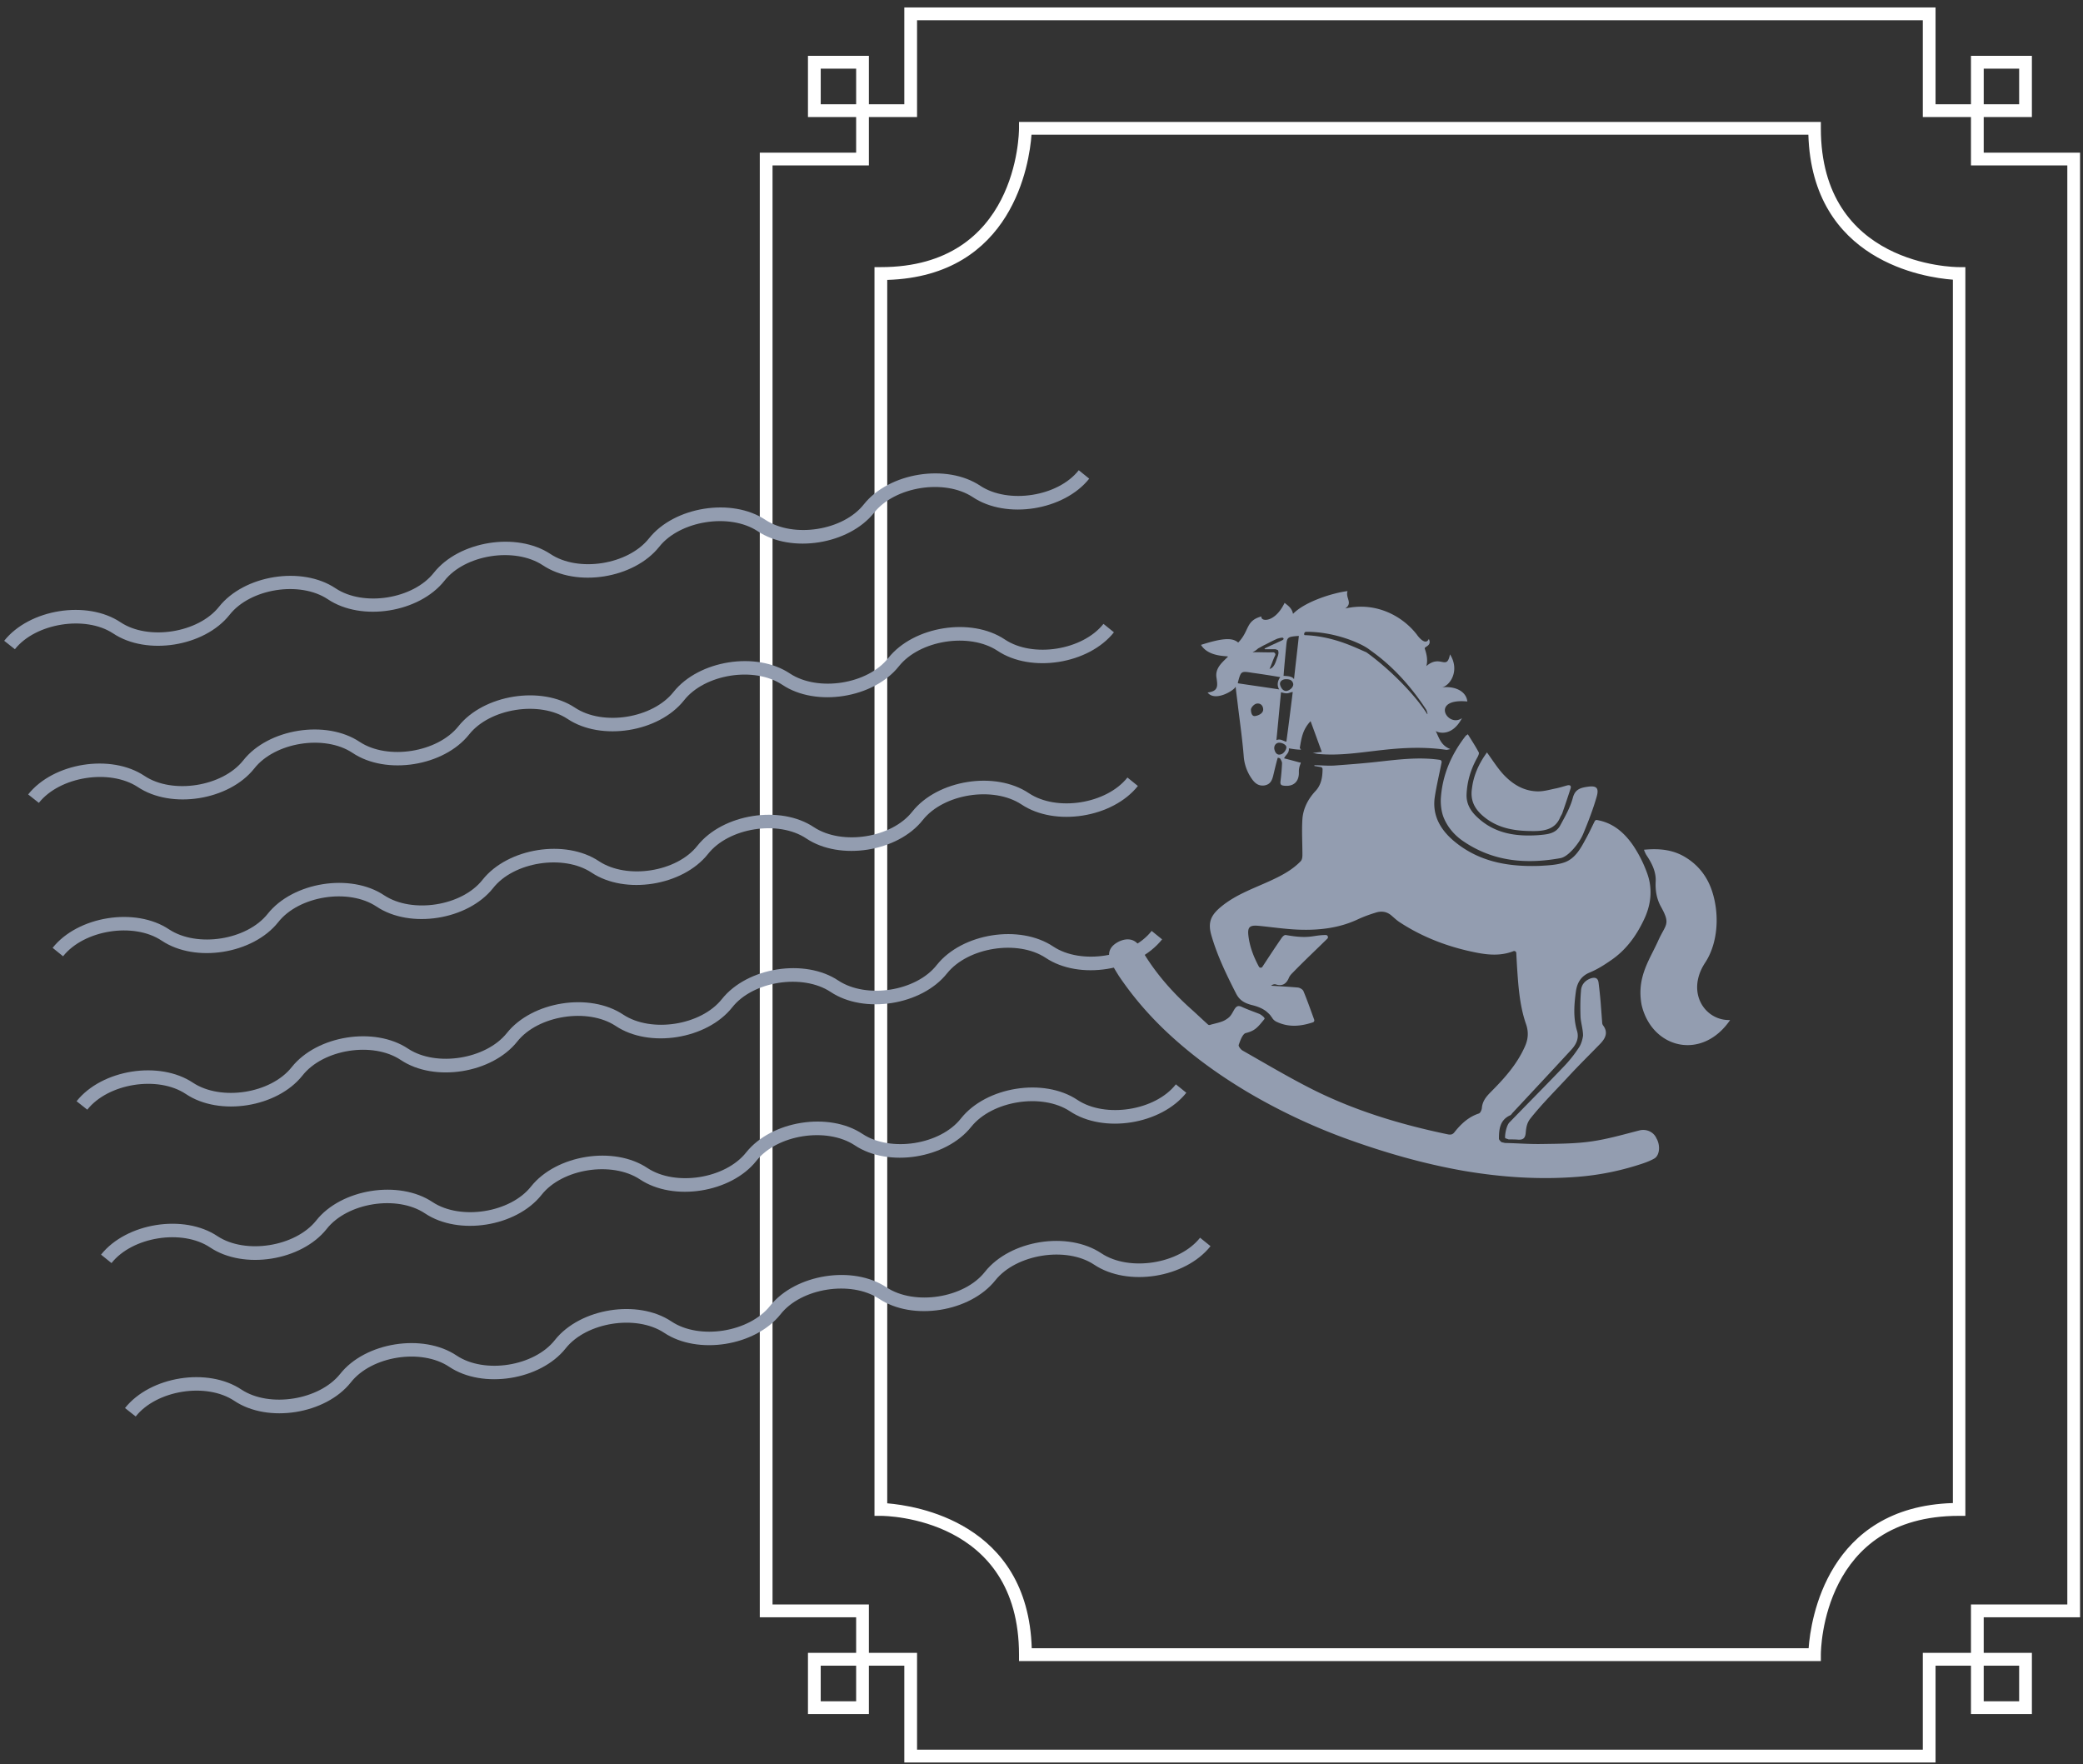 <svg width="235" height="199" fill="none" xmlns="http://www.w3.org/2000/svg"><rect width="100%" height="100%" fill="#333333" stroke="none"/><path d="M218.393 198.826h-116.37v-10.92h-3.997v5.46h-6.873v-6.905h5.435v-4.016h-10.87V17.221h10.87v-4.016h-5.435V6.3h6.873v5.46h3.997V.84h116.341v10.92h3.997V6.3h6.873v6.905h-5.435v4.016h10.869v165.224h-10.869v4.016h5.435v6.905h-6.873v-5.46h-3.997v10.92h.029zm-114.933-1.444h113.467v-10.921h5.434v-5.46h10.87V18.665h-10.87v-5.46h-5.434V2.285H103.46v10.92h-5.434v5.46h-10.87v162.336h10.87v5.46h5.434v10.921zm120.339-5.461h3.997v-4.015h-3.997v4.015zm-131.208 0h3.997v-4.015h-3.997v4.015zM223.8 11.761h3.997V7.744h-3.997v4.015zm-131.208 0h3.997V7.744h-3.997v4.015z" fill="#fff"/><path d="M204.735 187.385h-89.772v-.722c0-15.457-14.953-15.659-15.585-15.659h-.72V30.134h.72c15.383 0 15.585-15.023 15.585-15.658v-.723h90.462v.723c0 15.456 14.952 15.658 15.585 15.658h.719v140.87h-.719c-15.384 0-15.585 15.023-15.585 15.659v.722h-.69zM116.4 185.94h87.645c.23-3.206 2.099-15.947 16.275-16.38V31.55c-3.192-.231-15.873-2.11-16.304-16.352h-87.644c-.23 3.207-2.099 15.947-16.276 16.38V169.59c3.192.26 15.873 2.137 16.304 16.351z" fill="#fff"/><path d="M15.31 159.794l-1.207-.953c2.847-3.582 9.345-4.622 13.14-2.08 3.164 2.08 8.771 1.184 11.129-1.762 2.818-3.583 9.345-4.623 13.14-2.08 3.164 2.109 8.771 1.213 11.1-1.763 2.847-3.582 9.346-4.622 13.141-2.08 3.163 2.109 8.77 1.213 11.128-1.762 2.847-3.583 9.346-4.623 13.141-2.08 3.163 2.08 8.77 1.213 11.099-1.763 2.847-3.582 9.346-4.622 13.141-2.08 3.135 2.08 8.771 1.214 11.128-1.762l1.179.953c-2.846 3.583-9.345 4.623-13.14 2.08-3.135-2.08-8.771-1.184-11.129 1.763-2.846 3.582-9.345 4.622-13.14 2.08-3.163-2.08-8.77-1.214-11.1 1.762-2.847 3.583-9.345 4.623-13.14 2.08-3.164-2.08-8.77-1.184-11.1 1.763-2.847 3.582-9.345 4.622-13.141 2.08-3.163-2.109-8.77-1.214-11.1 1.762-2.846 3.582-9.345 4.622-13.14 2.08-3.163-2.109-8.77-1.213-11.128 1.762zm-2.73-17.305l-1.18-.953c2.848-3.583 9.346-4.623 13.142-2.08 3.163 2.08 8.77 1.184 11.128-1.763 2.818-3.582 9.345-4.622 13.14-2.08 3.164 2.08 8.771 1.185 11.1-1.762 2.847-3.582 9.345-4.622 13.141-2.08 3.163 2.08 8.77 1.213 11.128-1.762 2.847-3.583 9.345-4.623 13.141-2.081 3.163 2.081 8.77 1.214 11.099-1.762 2.847-3.582 9.346-4.622 13.141-2.08 3.135 2.08 8.77 1.213 11.1-1.762l1.179.953c-2.847 3.583-9.346 4.623-13.141 2.08-3.163-2.08-8.771-1.184-11.128 1.763-2.847 3.582-9.346 4.622-13.141 2.08-3.163-2.08-8.77-1.214-11.1 1.762-2.846 3.582-9.345 4.622-13.14 2.08-3.164-2.08-8.77-1.213-11.1 1.762-2.847 3.583-9.345 4.623-13.14 2.081-3.164-2.109-8.771-1.214-11.1 1.762-2.847 3.582-9.345 4.622-13.141 2.08-3.163-2.109-8.77-1.213-11.128 1.762zm-2.732-17.305l-1.208-.954c2.847-3.582 9.345-4.622 13.141-2.08 3.163 2.08 8.77 1.214 11.128-1.762 2.847-3.583 9.345-4.623 13.141-2.08 3.163 2.08 8.77 1.184 11.128-1.763 2.847-3.582 9.345-4.622 13.141-2.08 3.163 2.08 8.77 1.214 11.128-1.762 2.847-3.582 9.345-4.623 13.141-2.08 3.163 2.08 8.77 1.213 11.099-1.763 2.847-3.582 9.346-4.622 13.141-2.08 3.135 2.08 8.77 1.214 11.1-1.762l1.179.953c-2.847 3.583-9.346 4.623-13.141 2.081-3.163-2.081-8.771-1.185-11.128 1.762-2.847 3.582-9.346 4.622-13.141 2.08-3.163-2.08-8.77-1.213-11.1 1.762-2.846 3.583-9.345 4.623-13.14 2.08-3.164-2.08-8.77-1.184-11.1 1.763-2.847 3.582-9.345 4.622-13.14 2.08-3.164-2.109-8.771-1.214-11.1 1.762-2.847 3.583-9.345 4.623-13.141 2.08-3.163-2.109-8.77-1.213-11.128 1.763zm-2.733-17.305l-1.178-.953c2.846-3.582 9.345-4.622 13.14-2.08 3.163 2.08 8.77 1.213 11.128-1.762 2.847-3.583 9.346-4.623 13.141-2.081 3.163 2.081 8.77 1.214 11.1-1.762 2.846-3.582 9.345-4.622 13.14-2.08 3.164 2.08 8.77 1.213 11.1-1.762 2.847-3.583 9.345-4.623 13.14-2.08 3.164 2.08 8.771 1.213 11.1-1.763 2.847-3.582 9.346-4.622 13.141-2.08 3.163 2.11 8.77 1.214 11.128-1.762l1.179.953c-2.847 3.583-9.345 4.623-13.141 2.08-3.163-2.08-8.77-1.213-11.128 1.763-2.818 3.582-9.345 4.622-13.14 2.08-3.164-2.11-8.77-1.214-11.1 1.762-2.847 3.582-9.345 4.623-13.141 2.08-3.163-2.08-8.77-1.213-11.1 1.763-2.846 3.582-9.345 4.622-13.14 2.08-3.163-2.109-8.77-1.214-11.1 1.762-2.846 3.582-9.345 4.622-13.14 2.08-3.163-2.109-8.77-1.213-11.129 1.762zm-2.73-17.306l-1.208-.953c2.847-3.583 9.345-4.623 13.141-2.08 3.134 2.08 8.77 1.213 11.128-1.763 2.818-3.582 9.345-4.622 13.141-2.08 3.163 2.08 8.77 1.185 11.128-1.762 2.847-3.582 9.345-4.622 13.141-2.109 3.163 2.11 8.77 1.214 11.128-1.762 2.847-3.583 9.346-4.623 13.141-2.08 3.163 2.08 8.77 1.213 11.099-1.763 2.847-3.582 9.346-4.622 13.141-2.08 3.163 2.11 8.771 1.214 11.128-1.762l1.179.953c-2.846 3.583-9.345 4.623-13.14 2.08-3.164-2.08-8.771-1.213-11.129 1.763-2.846 3.582-9.345 4.622-13.14 2.08-3.163-2.11-8.77-1.214-11.1 1.762-2.846 3.583-9.345 4.623-13.14 2.08-3.164-2.08-8.77-1.184-11.1 1.763-2.847 3.582-9.345 4.622-13.141 2.08-3.163-2.11-8.77-1.214-11.1 1.762-2.846 3.582-9.345 4.623-13.14 2.08-3.192-2.08-8.8-1.184-11.157 1.791zM1.68 73.24l-1.207-.953c2.846-3.582 9.345-4.623 13.14-2.08 3.135 2.08 8.77 1.184 11.1-1.763 2.847-3.582 9.345-4.622 13.14-2.08 3.164 2.11 8.771 1.214 11.1-1.762 2.847-3.582 9.345-4.622 13.141-2.109 3.163 2.11 8.77 1.214 11.128-1.762 2.847-3.583 9.345-4.623 13.141-2.08 3.163 2.08 8.77 1.213 11.1-1.763 2.846-3.582 9.345-4.622 13.14-2.08 3.163 2.08 8.77 1.214 11.1-1.762l1.179.953c-2.847 3.583-9.346 4.623-13.141 2.08-3.163-2.08-8.771-1.213-11.129 1.763-2.846 3.582-9.345 4.622-13.14 2.08-3.163-2.08-8.77-1.185-11.1 1.762-2.846 3.583-9.345 4.623-13.14 2.08-3.164-2.08-8.77-1.213-11.1 1.763-2.847 3.582-9.345 4.622-13.14 2.08-3.164-2.11-8.771-1.214-11.1 1.762-2.847 3.582-9.346 4.623-13.141 2.08-3.134-2.051-8.742-1.155-11.07 1.791z" fill="#939DB0"/><path d="M139.662 77.082c1.496.23 3.192.462 4.659.693-.23-.347-.259-.867.115-1.387a103.783 103.783 0 0 0-3.163-.49c-1.265-.203-1.265-.203-1.611 1.068-.028 0 0 .029 0 .116zm1.64-3.496c.776-.029 1.437.029 2.329 0 .172 0 .316.173.23.347-.288.606-.403 1.04-.633 1.53.23-.057.374-.201.489-.375.201-.289.287-.693.431-1.04.029-.058.029-.115.058-.173v-.029c0-.058.028-.087.028-.145v-.028c0-.087 0-.174-.028-.231v-.03c0-.028-.029-.028-.029-.057-.029-.029-.029-.029-.058-.029-.028 0-.028-.029-.057-.029s-.029-.029-.058-.029h-.028c-.029 0-.029 0-.058-.029h-1.208c-.028 0-.057-.058-.028-.086.057-.03.834-.405 1.236-.578.345-.174.805-.347.863-.434.057-.086.029-.115 0-.144 0-.029-.029-.029-.058-.058h-.172c-.144.03-.115.03-.259.058-.058.029-.115.029-.201.058-.115.058-.259.115-.374.173-.374.174-.719.376-1.093.549-.23.116-.46.26-.69.376a2.447 2.447 0 0 1-.632.433zm3.824-.896c-.115 1.214-.23 2.398-.316 3.554.546.029.977.058 1.179.376.172-1.618.373-3.236.546-4.883-1.237.087-1.323.144-1.409.953zm.748 4.363c-.144-.405-.518-.433-.806-.433-.373 0-.776.26-.632.693.086.26.287.664.719.635.431-.086.862-.52.719-.895zm-.029 1.011c-.489.058-.46.289-1.323.029-.172 1.733-.345 3.669-.518 5.402.489-.202.748.116 1.122.174.259-1.878.489-3.756.719-5.605zm-.719 6.211c-.029-.26-.431-.462-.748-.49-.402-.03-.69.317-.604.75.087.376.317.723.777.55.287-.087.604-.55.575-.81zM142.509 80c-.029-.492-.402-.723-.805-.607-.259.087-.575.433-.575.664 0 .29.086.752.431.723.317-.03.978-.26.949-.78zm4.687-8.35c3.25.116 5.722 1.416 6.959 1.936 2.645 1.907 5.435 4.738 6.815 6.905.172.289 0-.347-.087-.463-2.904-4.449-5.808-6.298-6.441-6.789-1.064-.78-4.054-1.993-7.102-1.964-.23.029-.259.346-.144.375zm-11.703 1.098c2.444-.78 3.537-.838 4.198-.26 1.294-1.329.805-2.456 2.617-2.947-.115.607 1.524.752 2.617-1.53.402.317.833.606.949 1.241 1.408-1.444 4.658-2.397 6.153-2.57-.259.78.633 1.328-.259 1.964 3.537-.81 6.528.924 8.08 2.947.202.288.978 1.27 1.352.49.374.81-.547.838-.46 1.099.258.722.345 1.415.172 1.964 1.61-1.387 2.301.578 2.674-1.329 1.179 1.878-.057 3.611-.948 3.727 1.38-.173 2.76.347 2.904 1.589-4.256-.404-2.214 3.033-.604 1.878-1.179 2.253-2.847 1.589-2.962 1.444.374.78.604 1.676 1.668 2.052-.201.028-.345.086-.46.086-2.358-.347-4.716-.26-7.074 0-2.444.26-4.917.694-7.39.462-.201-.028-.431-.086-.632-.115.316-.029.632-.087 1.035-.116-.403-1.097-.805-2.224-1.265-3.466-.921.953-1.036 1.993-1.208 2.946-.029.087.029.145.086.203.23.115-.546.057-1.323-.087.029.578-.345.693-.546 1.127.575.144 1.524.404 1.725.462.374-.029-.057.202-.057 1.04.057 1.098-.575 1.704-1.639 1.589-.345-.029-.489-.116-.431-.52a24.19 24.19 0 0 0 .172-2.022c0-.145-.086-.29-.172-.463a.303.303 0 0 0-.259-.144h-.058c-.172.606-.316 1.213-.46 1.82-.144.607-.287 1.184-1.064 1.3-.719.087-1.121-.347-1.438-.809a5.04 5.04 0 0 1-.862-2.369c-.144-1.849-.403-3.698-.633-5.547-.086-.78-.201-1.56-.287-2.427-.115.405-2.329 1.763-3.163.665 1.265-.145 1.121-.81 1.006-1.647-.201-1.098.661-1.762 1.294-2.398-.029-.115-2.185.087-3.048-1.329zm42.643 45.416a14.585 14.585 0 0 1-1.667 2.109c-2.042 2.138-4.141 4.247-6.183 6.356-.259.26-.489 1.069-.489 1.704 0 .029.029.058.058.087.115.029.345.116.345.116.345 0 .719 0 1.064.028.518.029.805-.115.863-.751.057-.664.143-1.126.517-1.618 1.352-1.704 2.904-3.235 4.371-4.824 1.15-1.243 2.358-2.427 3.537-3.64.604-.636.891-1.3.287-2.081a.586.586 0 0 1-.086-.317c-.058-.751-.115-1.532-.173-2.283a53.018 53.018 0 0 0-.23-2.166c-.057-.549-.373-.665-.862-.52-.662.231-1.093.722-1.122 1.415-.086.954-.086 1.907-.057 2.86.029.723.287 1.445.287 2.196-.057.404-.201.953-.46 1.329zm6.815 9.36c-1.811.463-3.594.983-5.434 1.243-1.812.26-3.681.26-5.521.289-1.409.029-2.79-.087-4.17-.116h-.057c-.058-.029-.259-.058-.345-.087-.029 0-.058-.028-.087-.057-.115-.116-.23-.232-.23-.347 0-1.069.115-2.109 1.266-2.629.086-.029.172-.145.23-.231 2.214-2.369 4.428-4.738 6.613-7.107.575-.607.978-1.329.69-2.225-.431-1.473-.316-2.947-.115-4.42.144-.982.575-1.733 1.582-2.138.834-.347 1.61-.838 2.358-1.358 1.667-1.127 2.818-2.687 3.68-4.478.834-1.675 1.064-3.467.46-5.229a14.356 14.356 0 0 0-1.667-3.322c-.978-1.387-2.215-2.485-4.026-2.803-.115-.029-.201.03-.259.116-.345.693-.661 1.386-1.035 2.051-.575 1.069-1.179 2.167-2.358 2.6-.891.318-1.898.347-2.847.405-3.479.115-6.757-.434-9.546-2.716-1.553-1.271-2.559-2.89-2.272-4.998.201-1.33.518-2.63.777-3.958.028-.145-.058-.26-.202-.289-2.386-.347-4.744-.029-7.131.231-1.553.173-3.134.289-4.687.405-.776.057-1.553-.03-2.329-.03v.087c.23.03.489.087.719.116.115.029.201.115.201.231 0 .953-.172 1.82-.805 2.485-.834.895-1.38 1.964-1.467 3.149-.086 1.329 0 2.686 0 4.044 0 .231-.028.55-.201.723-1.006 1.04-2.271 1.675-3.537 2.253-1.84.838-3.738 1.502-5.348 2.802-1.265 1.012-1.61 1.849-1.179 3.323.661 2.282 1.697 4.42 2.789 6.558.403.78.978 1.069 1.725 1.271.604.145 1.179.347 1.668.722 0 0 .029 0 .029.029.316.26.46.434.518.549l.057.058c.029.029.029.058.058.087.115.202.316.375.517.462 1.352.635 2.674.52 4.083.058.115-.029.202-.174.144-.318-.402-1.098-.776-2.167-1.208-3.207-.086-.202-.402-.376-.632-.404-1.007-.087-2.013-.145-3.019-.203.172-.144.373-.202.546-.144.748.231 1.179-.087 1.466-.751.087-.231.288-.434.461-.607 1.322-1.358 2.53-2.485 3.881-3.814.144-.144.029-.404-.172-.404-1.524 0-1.754.491-4.515 0-.172-.029-.373.173-.488.347-.777 1.126-1.381 2.051-2.157 3.235-.086.145-.316.145-.403-.028-.603-1.127-1.035-2.254-1.179-3.496-.115-.982.173-1.185 1.151-1.098 1.495.144 2.99.376 4.514.433 2.329.087 4.601-.173 6.729-1.184.632-.289 1.265-.52 1.926-.722.604-.203 1.208-.174 1.754.26.317.26.604.548.949.78 2.674 1.762 5.636 2.86 8.742 3.466 1.351.26 2.731.376 4.14-.173.144-.058.317.058.317.202.028.549.057 1.04.086 1.56.144 2.167.287 4.363 1.006 6.443.317.896.259 1.705-.115 2.542-.891 2.023-2.329 3.612-3.853 5.143-.517.52-.949 1.04-1.006 1.82-.029.231-.173.549-.345.607-1.15.375-1.984 1.155-2.703 2.051-.23.318-.432.375-.834.289-5.262-1.098-10.352-2.629-15.154-5.027-2.703-1.358-5.319-2.918-7.965-4.42-.201-.116-.489-.492-.431-.636.172-.491.431-1.213.776-1.329 1.064-.26 1.352-.636 2.128-1.589.115-.144-.431-.52-.575-.578-.661-.26-1.323-.491-1.955-.78-.432-.202-.633-.115-.892.318-.316.549-.402.78-.92 1.098-.489.318-1.121.404-1.812.607a.225.225 0 0 1-.23-.058c-.517-.462-1.092-1.011-1.696-1.56-2.358-2.08-4.4-4.421-5.952-7.165-.489-.867-1.352-1.098-2.358-.636-1.007.491-1.38 1.243-.978 2.196.259.607.604 1.156.949 1.705 1.812 2.686 3.939 5.055 6.355 7.193 2.501 2.225 5.204 4.132 8.051 5.836a67.139 67.139 0 0 0 10.984 5.229c4.429 1.618 8.914 2.918 13.544 3.727 4.256.722 8.54 1.011 12.853.665a30.293 30.293 0 0 0 6.413-1.214c.747-.231 1.524-.462 2.185-.838.633-.346.719-1.502.259-2.282-.317-.751-1.179-1.098-1.927-.896zM167.44 92.162c1.696 1.387 3.738 1.618 5.808 1.59 1.15-.03 2.243-.29 2.76-1.532.087-.202.23-.375.288-.606a95.27 95.27 0 0 0 .891-2.658c.115-.347-.115-.434-.402-.347-.431.116-.863.26-1.323.347-.69.144-1.38.346-2.07.317-1.61-.057-2.876-.895-3.911-2.05-.604-.694-1.121-1.503-1.725-2.34-.92 1.27-1.524 2.6-1.697 4.102-.201 1.357.345 2.34 1.381 3.177zm-2.1-9.129c-1.61 2.08-2.616 4.391-2.789 7.05-.029.693.058 1.473.317 2.137.46 1.127 1.265 2.052 2.271 2.716 3.336 2.253 7.016 2.571 10.869 1.878.547-.087 1.064-.578 1.467-1.011.46-.52.891-1.127 1.15-1.763.575-1.386 1.122-2.802 1.524-4.218.259-.953-.057-1.213-1.035-1.069-.776.116-1.409.26-1.668 1.243-.287 1.098-.891 2.138-1.438 3.149-.517.924-1.466.982-2.444 1.069-2.559.173-4.946-.174-6.901-2.023-.719-.664-1.236-1.473-1.208-2.542.058-1.473.461-2.831 1.179-4.131.115-.203.259-.491.202-.636-.374-.693-.805-1.358-1.237-2.051-.144.115-.23.144-.259.202zm29.848 32.04c-3.163 4.622-8.799 3.235-9.978-1.676-.604-3.12.891-5.114 1.84-7.223.863-1.935 1.467-1.849.345-3.871-.488-.867-.661-1.849-.604-2.86.058-1.127-.46-2.11-1.063-3.005a3.649 3.649 0 0 1-.259-.578c1.783-.173 3.364 0 4.802.925 1.409.896 2.358 2.167 2.875 3.727.92 2.802.604 6.009-.776 8.089-2.185 3.323-.058 6.558 2.818 6.472z" fill="#939DB0"/></svg>
